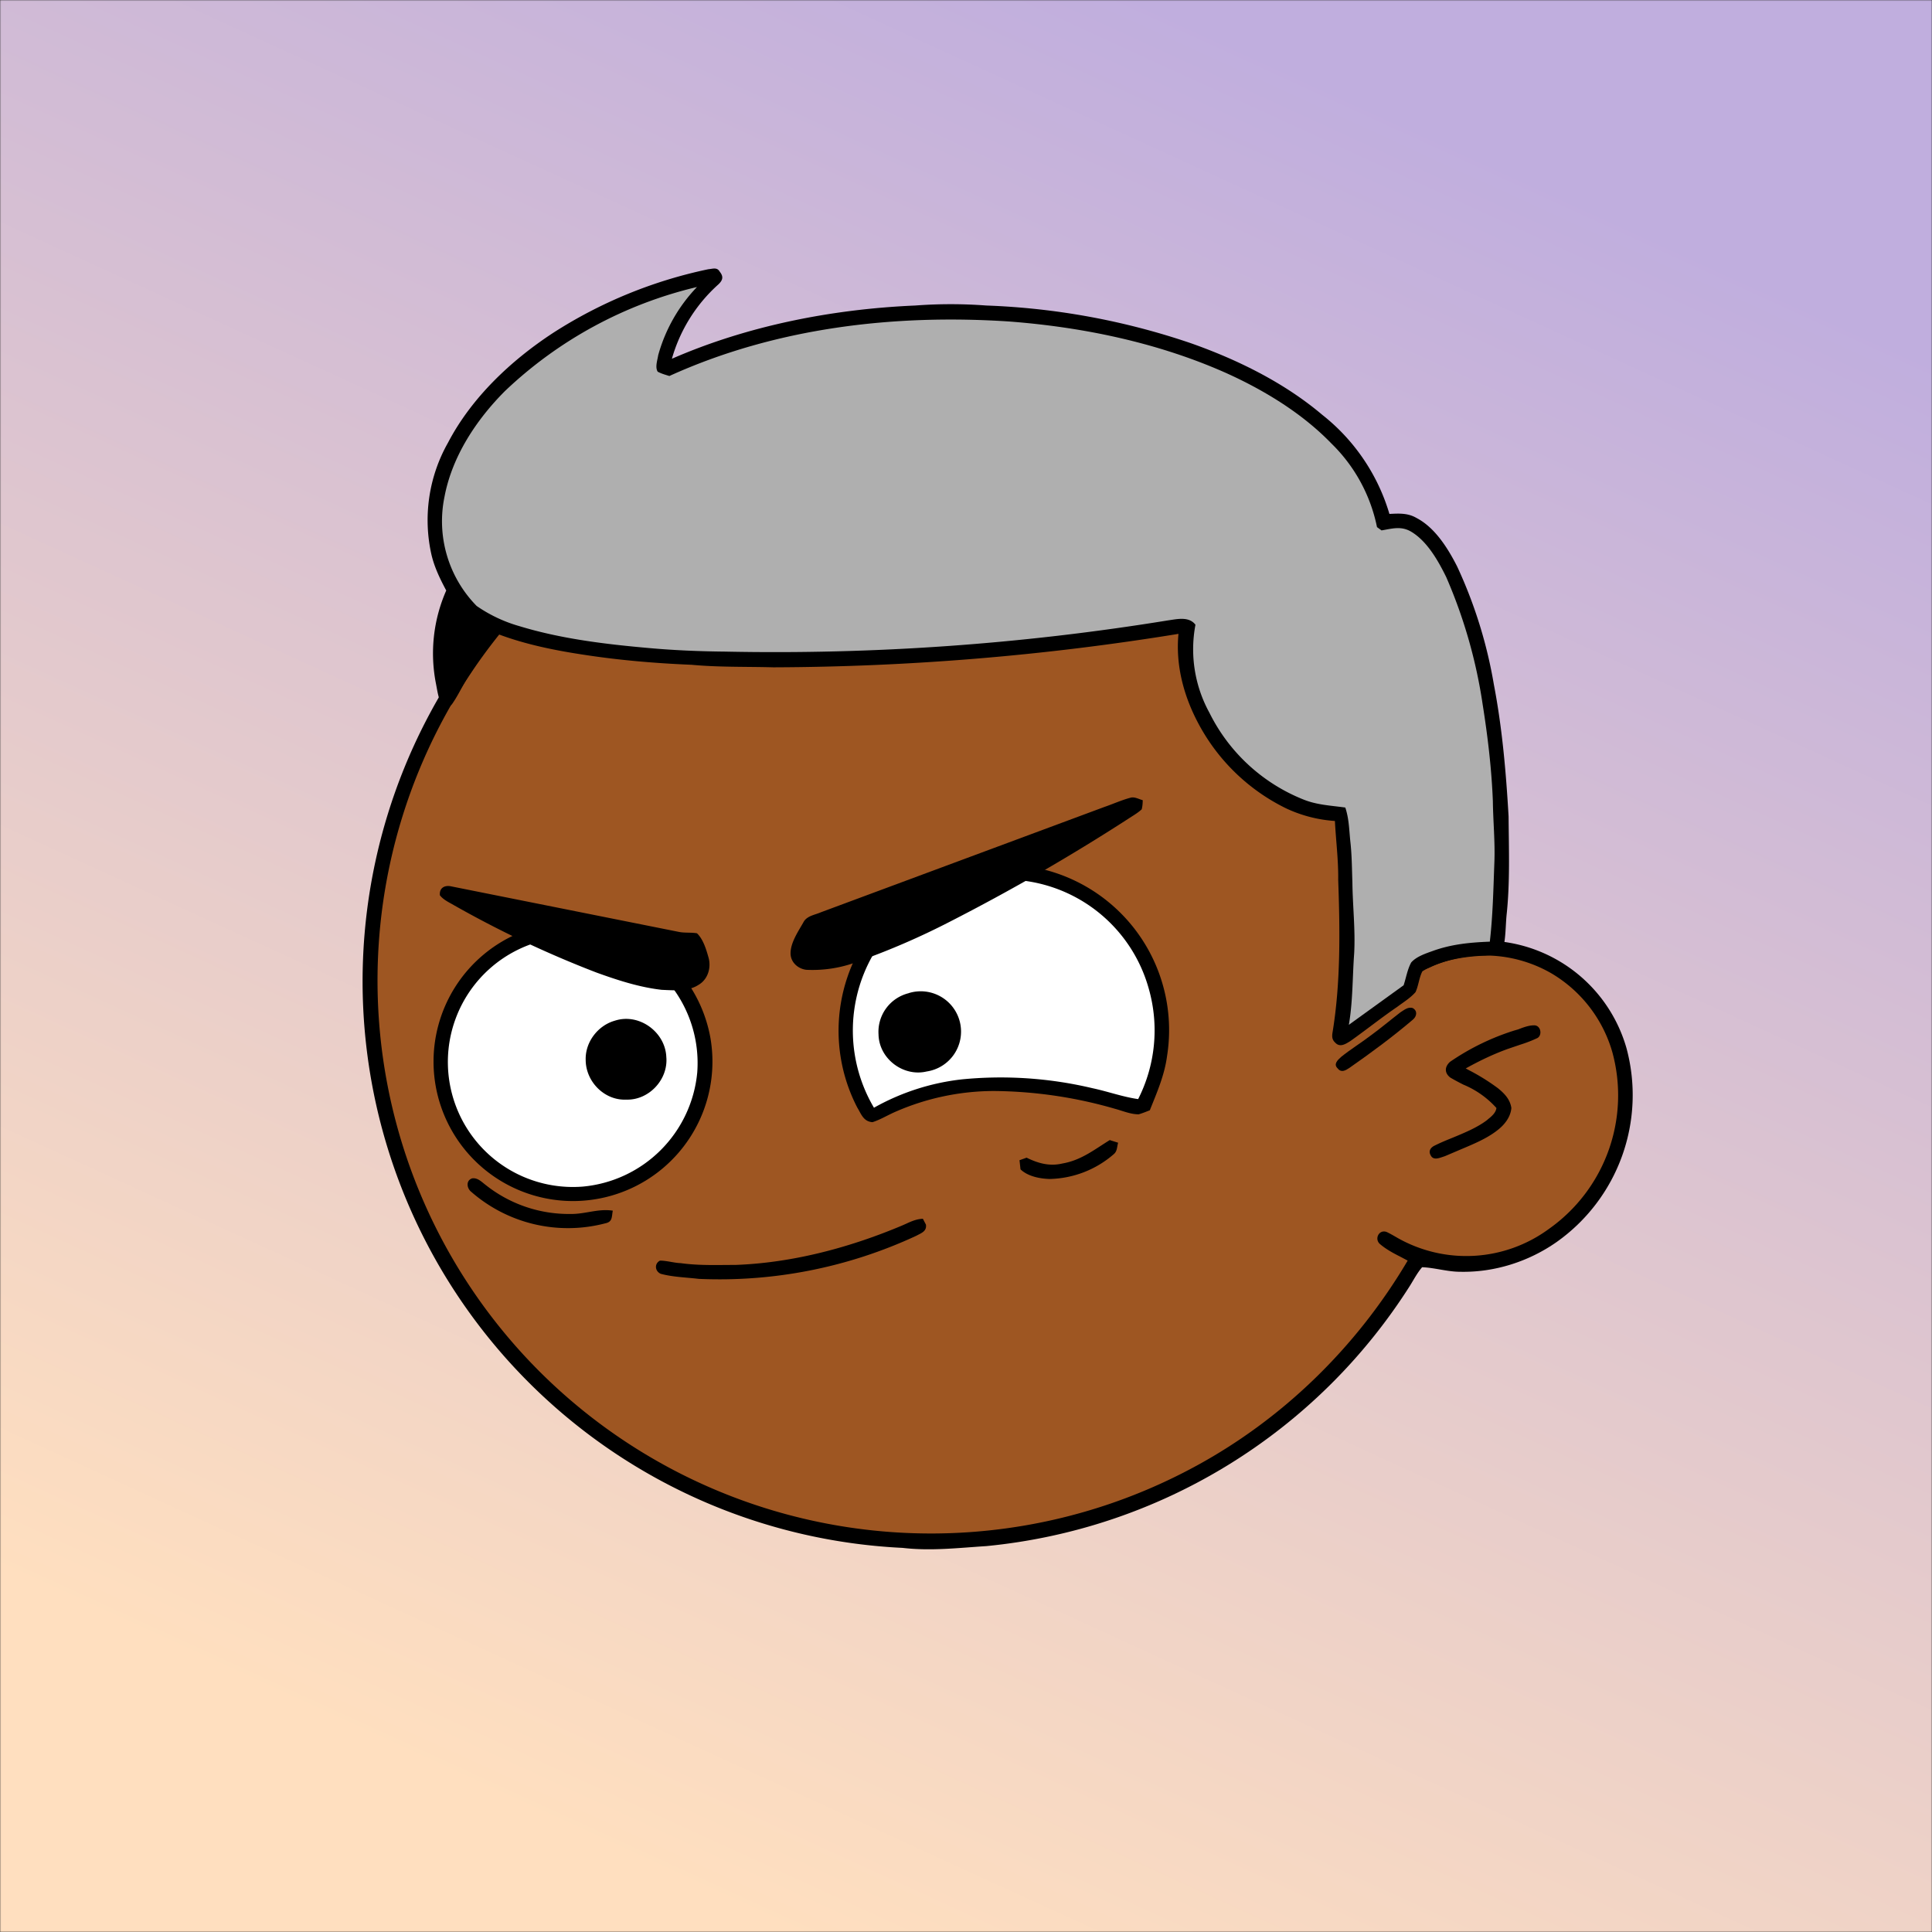 <svg xmlns="http://www.w3.org/2000/svg" viewBox="0 0 762 762" fill="none" shape-rendering="auto"><rect x="0" y="0" width="762" height="762" fill="#333333" stroke="none"/><mask id="viewboxMask"><rect width="762" height="762" rx="0" ry="0" x="0" y="0" fill="#fff" /></mask><g mask="url(#viewboxMask)"><rect fill="url(#backgroundLinear)" width="762" height="762" x="0" y="0" /><defs><linearGradient id="backgroundLinear" gradientTransform="rotate(115 0.5 0.5)"><stop stop-color="#c0aede"/><stop offset="1" stop-color="#ffdfbf"/></linearGradient></defs><path d="M396 164.8a224.8 224.8 0 0 1 104.8 42.4c6.2 4.9 12.5 9.4 18 15a225.4 225.4 0 0 1 71.8 149 58.5 58.5 0 0 1 50.9 42.2 71 71 0 0 1-27.6 76.5c-11 7.7-24.5 12-38 11.7-5 0-10-1.6-15-1.8-1.9 2.2-3.3 4.9-4.8 7.3A223.3 223.3 0 0 1 389 609.8c-11 .7-21.9 2-33 .7a223.7 223.7 0 0 1-178.8-342.3A223.4 223.4 0 0 1 352 163.5c14.6-1.4 29.4-.3 44 1.3Z" fill="#000"/><path fill-rule="evenodd" clip-rule="evenodd" d="M498.8 213.2A216 216 0 0 0 363 169c-13-.2-26.2 1.6-39 4a218 218 0 0 0-113.6 365.5 218.5 218.5 0 0 0 260.4 40.2c35-18.8 64.2-47.3 84.4-81.5l-3-1.6c-2.8-1.4-5.7-3-8-5-2.2-2-.3-5.8 2.7-4.7 1.5.7 3 1.6 4.4 2.4a55 55 0 0 0 59.6-3.6 64.5 64.5 0 0 0 25-69.8 53.1 53.1 0 0 0-24-31 52.6 52.6 0 0 0-47-2.8c-1.6.8-3.4 1.5-5 1.3-2.5-.2-2.8-4.2-.6-5.2 8-4 16.5-5.6 25.4-6.4a217 217 0 0 0-72-146.4c-4.4-4-8.7-8.1-13.9-11.3Zm107.6 196.2c2-1.2 1.3-5.1-1.4-5-2 0-4.2.8-6.2 1.6l-1.4.4a95.1 95.1 0 0 0-25.5 12.4c-2.2 2-2.2 4.4.1 6.2a92 92 0 0 0 5.2 2.8 36 36 0 0 1 13 9.2c-.2 1.9-2 3.4-3.4 4.5l-.2.2c-3.9 3-8.8 5-13.6 7-2.5 1-4.9 2-7.1 3.1-1.7.8-2.6 2.2-1.6 3.9 1 2 3.2 1.1 5 .5l.6-.2 5.4-2.3c5.4-2.3 11-4.5 15.4-8 2.7-2.1 5.1-5.1 5.4-8.7-.5-3.4-2.7-5.7-5.3-7.8a83 83 0 0 0-11.6-7.2l-1.1-.6c5.4-3 10.8-5.6 16.6-7.7l5-1.7a52 52 0 0 0 6.7-2.6Z" fill="#9e5622"/><g transform="translate(-161 -83)"><path d="M555 424a65.3 65.3 0 0 1 66.3 75.5c-1 7.6-4 14.4-6.8 21.4-1.5.6-3 1.2-4.4 1.6-3.2 0-6.4-1.4-9.4-2.2a176.2 176.2 0 0 0-47.7-7 97.3 97.3 0 0 0-39.3 8.4c-2.9 1.3-5.7 3-8.6 3.9-3.6-.3-4.4-3.2-6-5.8A65.9 65.9 0 0 1 512 442c11.6-11 27-17.5 43-18Z" fill="#000"/><path d="M557 429.9a58.8 58.8 0 0 1 57.1 43.1 59.9 59.9 0 0 1-4.2 43.5c-6.2-.9-11.9-3-18-4.3a156.5 156.5 0 0 0-51.4-3.5 91.3 91.3 0 0 0-34.8 11.2 59.9 59.9 0 0 1 9.8-73.4 59.1 59.1 0 0 1 41.5-16.6Z" fill="#fff"/><path d="M381.2 447a55.4 55.4 0 0 1 60 45.4 55 55 0 1 1-59.9-45.4Z" fill="#000"/><path d="M376.5 453.7A49.6 49.6 0 0 1 436 506a49.9 49.9 0 0 1-45.1 45 49.3 49.3 0 0 1-14.5-97.3Z" fill="#fff"/><path d="M519.4 474.7a15.9 15.9 0 1 1 7.1 30.9c-9.2 2.2-18.8-5-19-14.6a15.7 15.7 0 0 1 12-16.3ZM403.4 485.6c9.6-3.2 20 4.4 20.4 14.3.8 8.9-6.9 17.1-15.8 16.8-8.6.4-16-7.1-16-15.7-.2-7 4.8-13.5 11.4-15.4ZM598.8 532.7l3.2 1c-.5 1.7-.3 3.3-1.7 4.5A39.8 39.8 0 0 1 575 548c-3.8-.1-8.6-1-11.5-3.8l-.4-3.6 2.8-1c4.5 2.2 9 3.5 14.1 2.3 7.5-1.3 12.6-5.5 18.8-9.3ZM347 547.8c2.3-.5 4 1.4 5.6 2.6a52.7 52.7 0 0 0 33.4 11.4c5.8.1 10.9-2.2 16.7-1.3-.5 2.4 0 4.4-3 5a58 58 0 0 1-52.8-12.4c-1.8-1.4-2.2-4.4.2-5.3Z" fill="#000"/></g><g transform="translate(-161 -83)"><path d="M607 397.6c1.5-.4 3.2.6 4.7 1 0 1.2-.1 2.4-.4 3.6-1.6 1.5-3.6 2.6-5.4 3.8a803.6 803.6 0 0 1-70.4 40.6A289.9 289.9 0 0 1 500 462a50 50 0 0 1-21 3.5c-3.3-.4-6.2-3-6.2-6.5 0-4.2 3-8.6 5-12.1 1.3-2.7 4.5-3 7-4.1l111.7-41.5c3.5-1.2 7-2.8 10.5-3.7ZM339 432.6l90 18c2.3.4 4.6.1 6.9.5 2.4 2.3 3.6 6.2 4.5 9.4 1.2 4-.1 8.8-4 11-4 2.6-9.8 2.1-14.4 1.9-8.8-1-17.4-3.8-25.7-6.8a418 418 0 0 1-57-27c-1.6-.9-3.6-1.9-4.8-3.5-.3-2.9 1.9-4.1 4.5-3.5Z" fill="#000"/></g><g transform="translate(-161 -83)"><path d="m525 563.7 1.2 2.3c.4 2.7-2 3.4-3.8 4.4a184 184 0 0 1-85.8 17c-5-.6-10.2-.7-15-2-2.3-1-2.6-4-.3-5.2 2.7 0 5.5.9 8.2 1 7.2 1 14.3.7 21.5.7 22.5-.8 45-6.8 65.7-15.5 2.8-1.2 5.2-2.6 8.3-2.7Z" fill="#000"/></g><g transform="translate(-161 -83)"></g><g transform="translate(-161 -83)"></g><g transform="translate(-161 -83)"><g fill="#000"><path d="M440.2 189.2c1.8-.1 3.6-1 4.7 1 1.6 2 1.1 3.4-.6 5a62.2 62.2 0 0 0-18.3 29.3c30-13.1 63.4-19.6 96-21 9.4-.7 18.6-.7 28 0a281 281 0 0 1 80.5 14.8c18.5 6.5 37 15.6 52 28.3a77.8 77.8 0 0 1 26.5 39.1c3.8-.2 7.3-.4 10.7 1.6 7.3 3.8 12.4 12 16 19.1a182.4 182.4 0 0 1 14.5 46.6c3.3 17.2 4.8 34.6 5.8 52 .1 13 .6 26.1-.8 39-.4 4.3-.3 8.7-1.3 12.9-1 3-4.4 2.7-6.9 3-8.3.3-17.8 1.7-25 6.2-1.3 2.5-1.5 5.6-2.7 8.2-2 2.3-4.8 4-7.2 5.8-6.3 4.3-12.3 9.1-18.5 13.5-1.8 1.1-4.1 2.7-6 .6-1.3-1.2-1.3-2.5-1-4.2 3.2-19.6 2.9-40.2 2.2-60 .1-7.8-.9-15.4-1.3-23.2a53.7 53.7 0 0 1-19.3-5A77.9 77.9 0 0 1 634 369c-6-11-9.4-23.4-8.2-36A1013.5 1013.5 0 0 1 466 346.2c-10.8-.3-21.5 0-32.2-1-14.4-.6-28.6-1.8-42.8-4-11.2-1.7-22.6-4-33.3-8-4.9 5-8 10.7-11.9 16.5-2.3 3.5-4 7.4-6.3 10.7-1 1.6-3.2 1.8-4.4.3-1.2-2.3-1.6-5.2-2.1-7.8a61.6 61.6 0 0 1 4-37c-2.4-4.5-4.6-9-5.8-14a62 62 0 0 1 6.5-44.3c9.3-17.8 24.9-32.5 41.6-43.4a182.2 182.2 0 0 1 61-25Z"/><path d="M340.5 321.2c3.1 4.3 7.2 7.2 11.8 9.7-5 6.6-9.6 13.5-14 20.5-1.2-9-1.5-17.8 1.2-26.6l1-3.6ZM718.2 480.6c2 1.1 1.6 3.3 0 4.6-8 6.8-16.4 13-25 19-1.5 1-3.2 2-4.6.2-1.8-1.7 0-3.3 1.3-4.5 3.7-3 7.8-5.5 11.6-8.4 4-2.9 7.9-6.2 11.8-9.2 1.6-1 3-2.3 5-1.7Z"/></g><path d="M436 196.1a63 63 0 0 0-15.4 27c-.3 2-1.3 4.7-.2 6.5 1.5.8 3 1.2 4.6 1.7 41.8-19 88.5-24.5 134-21.5 29 2.2 58.4 8.3 85.1 20.1 15.2 6.8 30.4 16 42 28a63.7 63.7 0 0 1 18 33l1.8 1.3c4.1-.7 7.6-1.8 11.5.4 6.4 3.7 10.8 11.5 14 18a198.7 198.7 0 0 1 14.4 50.4c2 12.6 3.5 25.3 4 38 .1 8 .9 16 .6 24-.4 10.5-.6 21-1.8 31.4-7.8.3-15.2 1-22.6 3.7-2.8 1-6.4 2.2-8.4 4.5-1.5 2.7-2 6-3 9L693 487.2c1.6-9.3 1.4-18.7 2.1-28.2.5-9.4-.6-18.6-.7-28-.2-5.4-.2-10.7-.8-16-.5-4.7-.5-9-2-13.5-5.7-.8-11.2-1-16.6-3.2a70.6 70.6 0 0 1-37-34.2 52 52 0 0 1-5.5-34.7c-2.6-3.4-7.3-2.2-10.9-1.7A964.5 964.5 0 0 1 447 340c-10-.1-20-.5-30-1.4-17-1.5-34.6-3.6-51-8.6a57 57 0 0 1-17-8 47.7 47.7 0 0 1-12.7-43c3-16 12.6-30.5 23.9-41.8a165 165 0 0 1 75.7-41Z" fill="#afafaf"/></g><g transform="translate(-161 -83)"></g></g></svg>